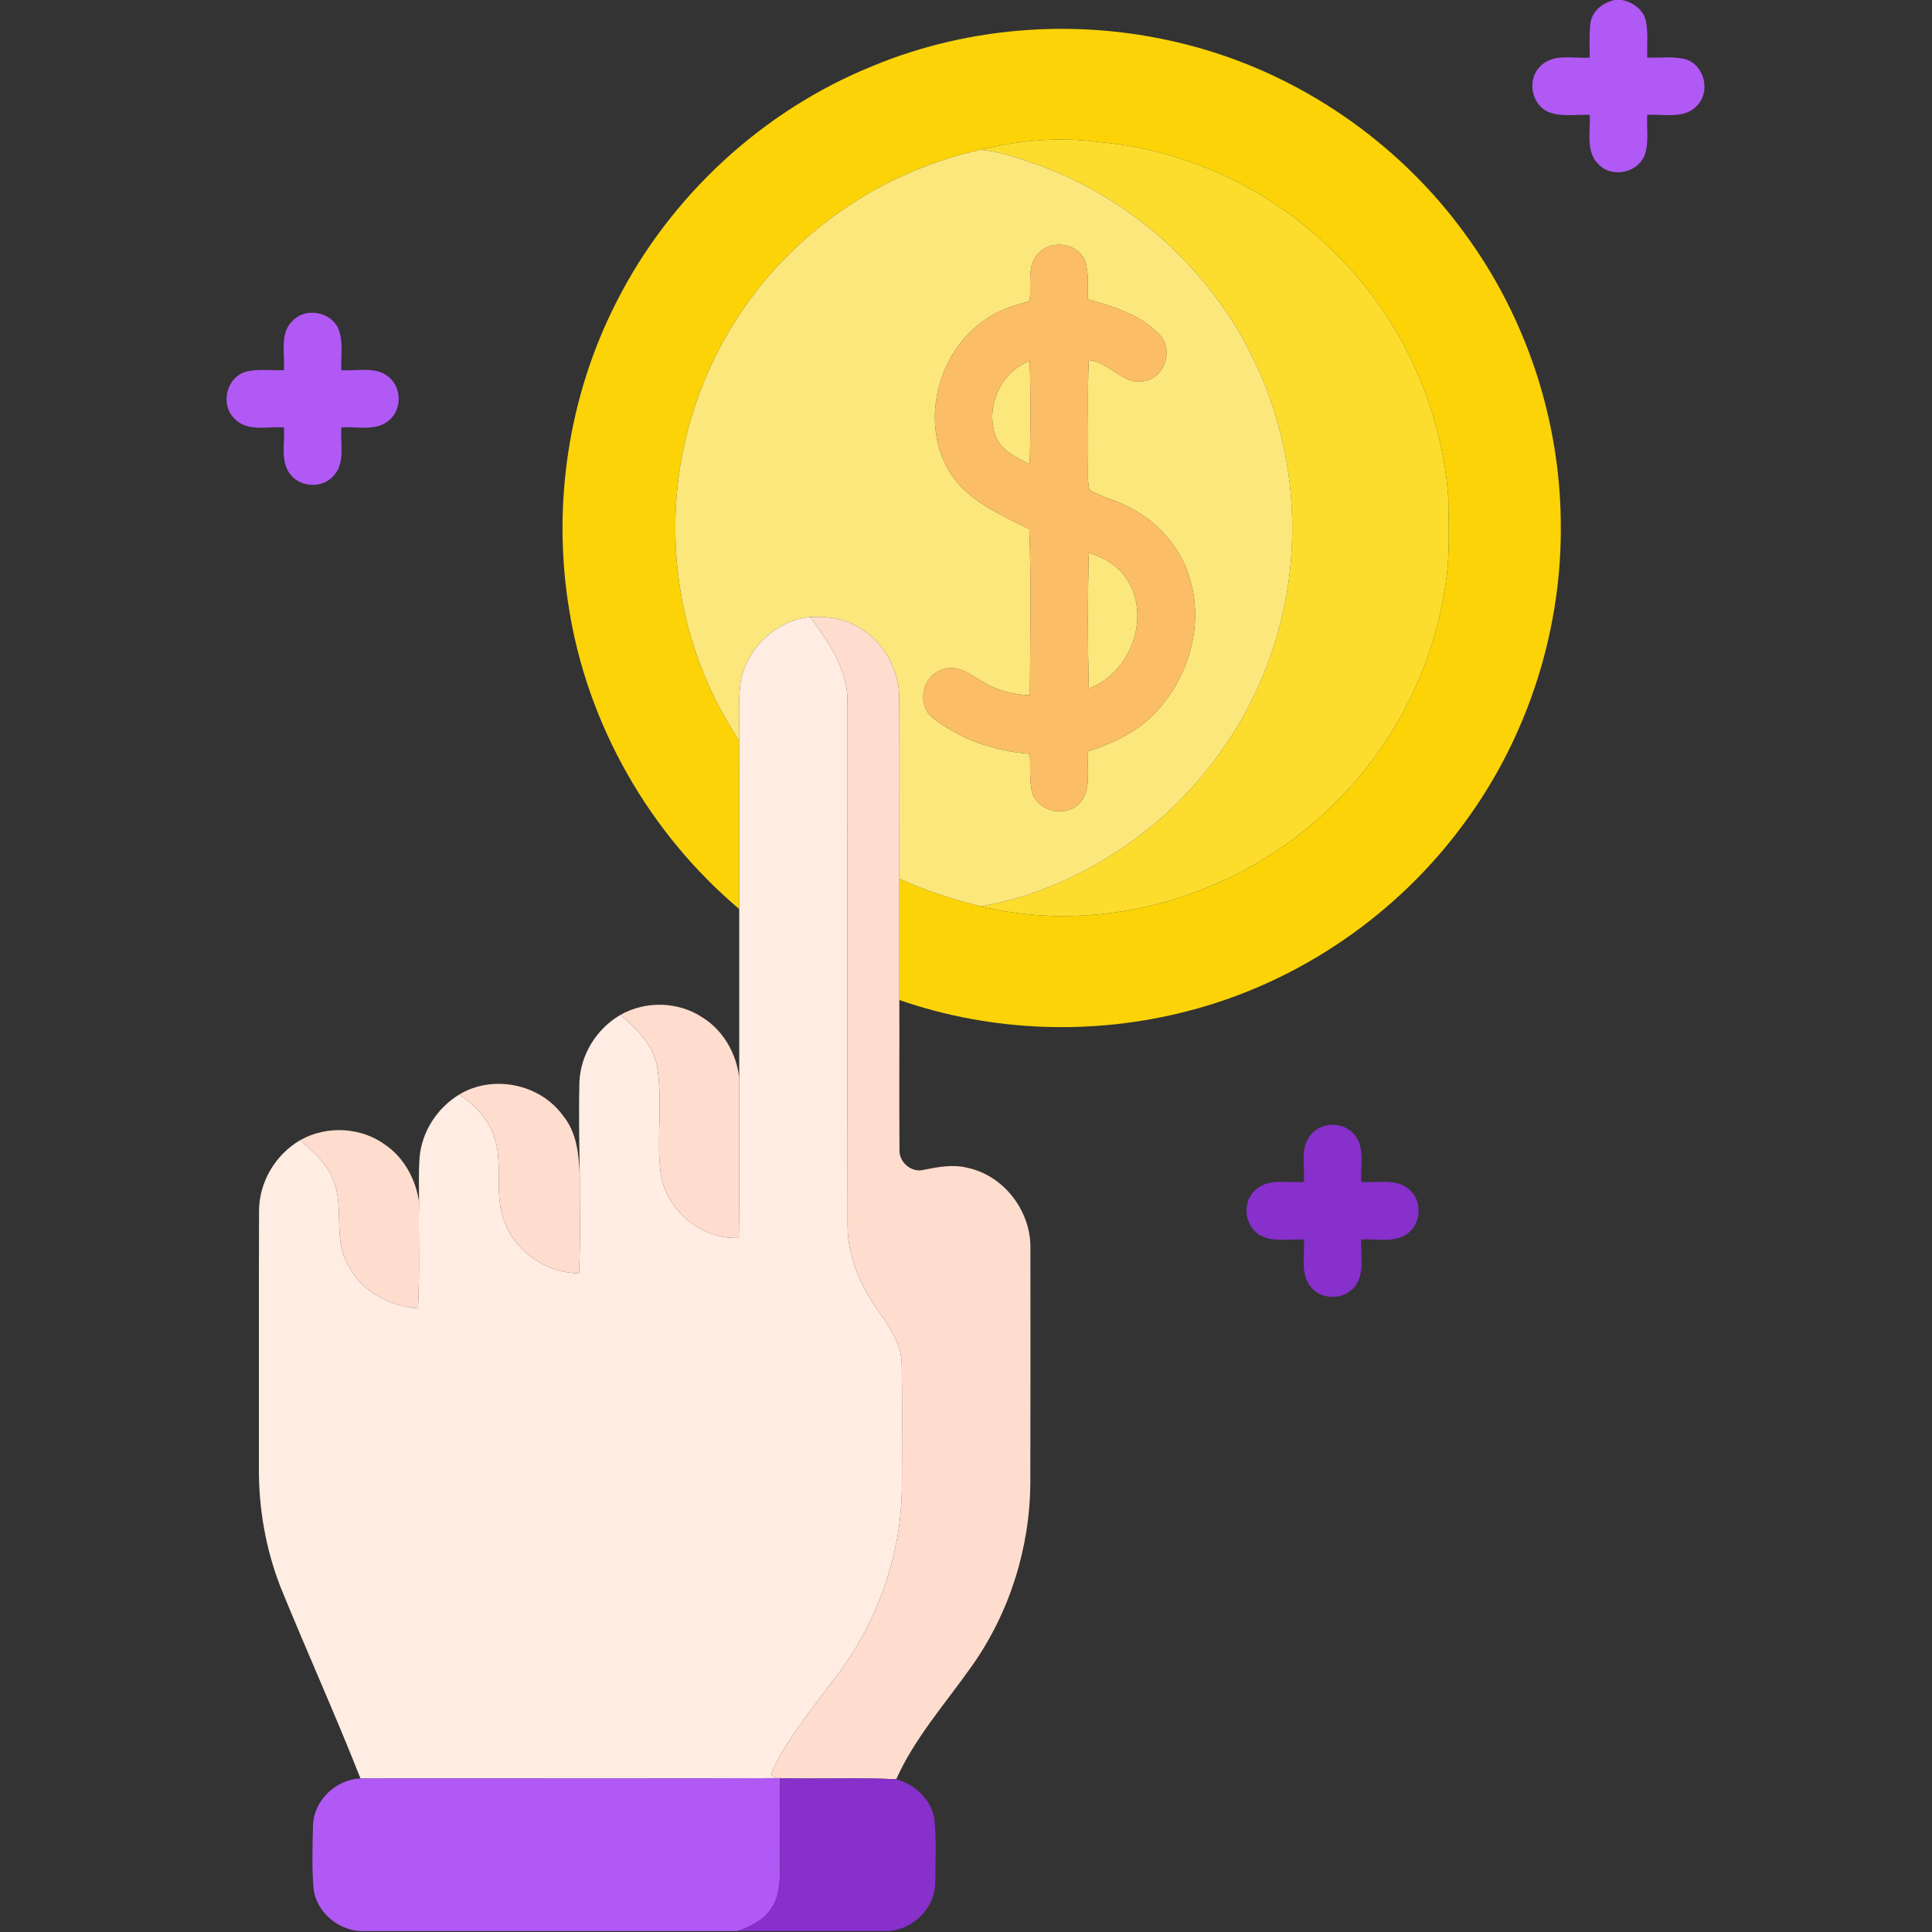 <svg width="683" height="683" viewBox="0 0 683 683" fill="none" xmlns="http://www.w3.org/2000/svg">
<rect x="0" y="0" width="683" height="683" fill="#333333" stroke="none"/>
<g clip-path="url(#clip0_386_2643)">
<path d="M570.933 0H573.44C577.24 0.787 580.827 3.333 581.827 7.227C582.693 11.547 582.213 15.987 582.307 20.36C586.947 20.533 591.76 19.733 596.28 21.08C602.667 23.387 604.707 32.48 599.96 37.307C595.467 42.28 588.173 40.213 582.307 40.613C582.093 45.293 582.96 50.173 581.493 54.693C579.173 60.933 570.293 63.04 565.467 58.427C560.347 53.987 562.36 46.547 562 40.613C557.053 40.373 551.8 41.467 547.133 39.48C541.2 36.64 539.813 27.813 544.64 23.32C549.213 18.733 556.24 20.787 561.987 20.36C562.027 16.253 561.733 12.107 562.28 8.027C562.947 3.72 566.84 0.773 570.933 0Z" fill="#B059F4"/>
<path d="M103.787 113.093C108.44 108.6 116.987 110.32 119.627 116.2C121.48 120.84 120.413 125.986 120.68 130.853C126.2 131.293 132.693 129.373 137.373 133.226C141.96 136.866 142.16 144.506 137.773 148.386C133.147 152.68 126.347 150.666 120.667 151.106C120.253 156.866 122.24 163.853 117.707 168.453C113.587 172.88 105.667 172.24 102.28 167.24C99.067 162.493 100.787 156.453 100.373 151.106C94.52 150.653 87.28 152.826 82.773 147.88C77.933 143.08 79.947 133.88 86.387 131.573C90.893 130.2 95.733 131.066 100.36 130.853C100.8 124.933 98.653 117.533 103.787 113.093Z" fill="#B059F4"/>
<path d="M463.627 400.893C467.48 396.386 475.267 396.586 478.92 401.266C482.68 405.933 480.827 412.373 481.253 417.866C486.827 418.279 493.413 416.426 498.08 420.413C502.933 424.346 502.573 432.626 497.467 436.186C492.747 439.533 486.627 437.813 481.253 438.213C480.827 443.719 482.68 450.133 478.92 454.826C475.253 459.559 467.387 459.719 463.533 455.119C459.453 450.479 461.373 443.813 460.947 438.213C455.88 437.893 450.4 439.226 445.707 436.826C440.053 433.826 438.893 425.279 443.587 420.906C448.147 416.333 455.173 418.266 460.947 417.879C461.373 412.239 459.413 405.493 463.627 400.893Z" fill="#8730CB"/>
<path d="M308.6 23.293C343.6 8.813 383.307 6.346 419.92 15.866C459.227 25.946 494.587 50.293 518.293 83.2C539.48 112.266 551.32 147.986 551.76 183.96C552.453 222.053 540.333 260.226 517.707 290.893C494.053 323.32 459.04 347.333 420.16 357.373C386.68 366.12 350.627 364.893 317.933 353.52C317.947 339.226 317.947 324.92 317.933 310.626C327.147 314.893 336.853 317.933 346.693 320.386C390.027 330.96 438 316.693 469.893 285.826C491.613 265.36 506.253 237.533 510.76 208.026C512.72 197.466 512.08 186.68 512.027 176.013C509.6 143.64 495.227 112.146 471.907 89.493C449.733 67.013 419.36 52.8 387.907 50.173C374.107 48.266 359.987 49.706 346.507 52.96C313.733 60.24 283.827 79.666 264.32 107.053C247.467 130.4 238.36 159.213 238.773 188.013C238.987 214.04 246.747 240.066 261.293 261.693C261.387 281.586 261.32 301.48 261.333 321.36C229.507 294.506 207.613 256.133 201.12 214.96C195.187 178.386 200.987 139.96 217.84 106.933C236.787 69.4 269.6 39.053 308.6 23.293Z" fill="#FBD307"/>
<path d="M346.507 52.959C359.987 49.706 374.107 48.266 387.907 50.172C419.36 52.799 449.733 67.013 471.907 89.493C495.227 112.146 509.6 143.639 512.027 176.013C512.08 186.679 512.72 197.466 510.76 208.026C506.253 237.533 491.613 265.359 469.893 285.826C438 316.693 390.027 330.959 346.693 320.386C366 317.266 384.253 308.719 400.133 297.453C426.427 278.559 445.653 250.039 453.093 218.506C460.627 187.266 456.72 153.373 442.027 124.746C426.293 93.626 398.2 68.986 365.2 57.639C359.093 55.653 352.973 53.386 346.507 52.959Z" fill="#FCDD2E"/>
<path d="M264.32 107.054C283.827 79.668 313.733 60.241 346.507 52.961C352.973 53.388 359.093 55.654 365.2 57.641C398.2 68.988 426.293 93.628 442.027 124.748C456.72 153.374 460.627 187.268 453.093 218.508C445.653 250.041 426.427 278.561 400.133 297.454C384.253 308.721 366 317.268 346.693 320.388C336.853 317.934 327.147 314.894 317.933 310.628C317.907 289.308 318.027 267.988 317.893 246.668C317.867 236.628 312.333 226.761 303.587 221.761C298.453 218.641 292.307 217.801 286.4 218.148C274.24 219.254 263.72 229.441 261.787 241.414C260.933 248.134 261.44 254.934 261.293 261.694C246.747 240.068 238.987 214.041 238.773 188.014C238.36 159.214 247.467 130.401 264.32 107.054ZM367.667 89.028C362.627 93.348 364.773 100.668 363.987 106.441C358.36 108.014 352.627 109.734 347.92 113.321C331.093 124.934 324.933 150.294 336.24 167.708C342.733 177.308 353.853 182.054 363.893 187.041C364.6 206.588 364.173 226.201 364.08 245.774C358.12 245.641 352.24 244.001 347.16 240.854C342.867 238.361 338.053 234.521 332.813 236.841C326.133 239.134 324.12 248.694 329.333 253.468C339.187 261.321 351.56 265.521 364.053 266.508C364.36 271.108 363.8 275.841 364.933 280.361C367.253 286.908 376.493 289.041 381.44 284.161C386.173 279.241 384.133 271.788 384.507 265.654C393.813 262.641 402.987 258.334 409.48 250.788C420.64 238.334 425.693 220.001 420.387 203.881C416.987 192.534 408.107 183.348 397.44 178.468C393.427 176.521 389 175.494 385.147 173.214C384.36 170.188 384.667 167.014 384.627 163.934C384.84 151.721 384.333 139.508 384.893 127.308C392.413 127.934 397.333 136.854 405.24 134.561C412.133 132.841 414.84 123.148 409.8 118.134C403.093 111.294 393.64 108.308 384.627 105.828C384.427 101.348 385.04 96.694 383.627 92.374C381.267 86.174 372.373 84.561 367.667 89.028Z" fill="#FBE77B"/>
<path d="M352.133 154.601C348.04 144.427 353.6 131.374 364.013 127.641C364.413 139.801 364.32 151.987 364.04 164.161C359.52 161.867 354.293 159.521 352.133 154.601Z" fill="#FBE77B"/>
<path d="M384.92 195.467C390.773 197.08 396.2 200.693 399.187 206.08C406.587 219.387 399.147 238.307 384.907 243.36C384.493 227.413 384.48 211.413 384.92 195.467Z" fill="#FBE77B"/>
<path d="M367.667 89.027C372.373 84.56 381.267 86.174 383.627 92.374C385.04 96.694 384.427 101.347 384.627 105.827C393.64 108.307 403.093 111.294 409.8 118.134C414.84 123.147 412.133 132.84 405.24 134.56C397.333 136.854 392.413 127.934 384.893 127.307C384.333 139.507 384.84 151.72 384.627 163.934C384.667 167.014 384.36 170.187 385.147 173.214C389 175.494 393.427 176.52 397.44 178.467C408.107 183.347 416.987 192.534 420.387 203.88C425.693 220 420.64 238.334 409.48 250.787C402.987 258.334 393.813 262.64 384.507 265.654C384.133 271.787 386.173 279.24 381.44 284.16C376.493 289.04 367.253 286.907 364.933 280.36C363.8 275.84 364.36 271.107 364.053 266.507C351.56 265.52 339.187 261.32 329.333 253.467C324.12 248.694 326.133 239.134 332.813 236.84C338.053 234.52 342.867 238.36 347.16 240.854C352.24 244 358.12 245.64 364.08 245.774C364.173 226.2 364.6 206.587 363.893 187.04C353.853 182.054 342.733 177.307 336.24 167.707C324.933 150.294 331.093 124.934 347.92 113.32C352.627 109.734 358.36 108.014 363.987 106.44C364.773 100.667 362.627 93.347 367.667 89.027ZM352.133 154.6C354.293 159.52 359.52 161.867 364.04 164.16C364.32 151.987 364.413 139.8 364.013 127.64C353.6 131.374 348.04 144.427 352.133 154.6ZM384.92 195.467C384.48 211.414 384.493 227.414 384.907 243.36C399.147 238.307 406.587 219.387 399.187 206.08C396.2 200.694 390.773 197.08 384.92 195.467Z" fill="#FBBE66"/>
<path d="M261.787 241.413C263.72 229.44 274.24 219.253 286.4 218.146C292.933 226.866 299.6 236.6 299.613 247.933C299.627 309.306 299.507 370.68 299.64 432.053C299.44 441.987 302.893 451.613 308.107 459.946C312.693 466.92 318.853 473.747 318.787 482.64C319.013 496.853 318.827 511.08 318.84 525.307C318.747 550.56 309.493 575.52 293.68 595.16C286.08 605.467 277.68 615.48 272.507 627.32C272.973 627.64 273.92 628.293 274.387 628.613C225.413 628.84 176.427 628.64 127.44 628.72C118.48 605.986 108.4 583.72 99.187 561.093C93.92 547.613 91.4 533.106 91.52 518.653C91.56 488.44 91.467 458.226 91.573 428.026C91.6 417.866 97.4 408.12 106.16 403.053C110.587 407.12 115.533 411.146 117.733 416.946C122.013 426.946 117.28 438.946 123.707 448.293C128.453 457.04 138.147 461.626 147.747 462.573C148.467 450 147.893 437.4 148.133 424.826C148.16 419.613 147.933 414.4 148.333 409.213C149.08 400.106 154.547 391.693 162.307 386.96C168.653 390.933 173.773 397.066 175.48 404.466C177.427 413.626 174.787 423.426 178.493 432.28C182.587 442.88 193.413 449.947 204.667 450.187C205.293 438.68 204.88 427.146 204.96 415.626C204.787 404.666 204.56 393.693 204.827 382.733C205.147 372.933 210.88 363.666 219.333 358.786C225.04 363.693 230.973 369.346 232.307 377.133C234.373 389.546 232.013 402.226 233.547 414.693C235.387 427.786 247.947 438.28 261.187 437.613C261.52 418.773 261.227 399.92 261.333 381.08C261.32 361.173 261.347 341.266 261.333 321.36C261.32 301.48 261.387 281.586 261.293 261.693C261.44 254.933 260.933 248.133 261.787 241.413Z" fill="#FFECE3"/>
<path d="M286.4 218.147C292.307 217.8 298.453 218.64 303.587 221.76C312.333 226.76 317.867 236.627 317.893 246.667C318.027 267.987 317.907 289.307 317.933 310.627C317.947 324.92 317.947 339.227 317.933 353.52C318 371.174 317.84 388.84 317.987 406.48C317.747 410.907 322.293 414.72 326.613 413.547C331.68 412.547 336.92 411.534 342.04 412.854C354.947 415.574 364.52 428.227 364.267 441.32C364.293 468.867 364.32 496.414 364.24 523.974C364.16 547.04 356.947 570.027 343.64 588.88C334.387 602.04 323.48 614.2 316.827 629C303.147 628.334 289.427 628.96 275.733 628.614H274.387C273.92 628.294 272.973 627.64 272.507 627.32C277.68 615.48 286.08 605.467 293.68 595.16C309.493 575.52 318.747 550.56 318.84 525.307C318.827 511.08 319.013 496.854 318.787 482.64C318.853 473.747 312.693 466.92 308.107 459.947C302.893 451.614 299.44 441.987 299.64 432.054C299.507 370.68 299.627 309.307 299.613 247.934C299.6 236.6 292.933 226.867 286.4 218.147Z" fill="#FFDDCE"/>
<path d="M219.333 358.787C228.213 353.733 239.8 354.013 248.32 359.68C255.733 364.28 260.373 372.493 261.333 381.08C261.227 399.92 261.52 418.773 261.187 437.613C247.947 438.28 235.387 427.787 233.547 414.693C232.013 402.227 234.373 389.547 232.307 377.133C230.973 369.347 225.04 363.693 219.333 358.787Z" fill="#FFDDCE"/>
<path d="M162.307 386.96C174.16 379.76 190.867 383.12 198.987 394.347C203.947 400.307 204.64 408.214 204.96 415.627C204.88 427.147 205.293 438.68 204.667 450.187C193.413 449.947 182.587 442.88 178.493 432.28C174.787 423.427 177.427 413.627 175.48 404.467C173.773 397.067 168.653 390.934 162.307 386.96Z" fill="#FFDDCE"/>
<path d="M106.16 403.055C115.493 397.775 127.787 398.428 136.413 404.868C142.973 409.468 146.96 416.988 148.133 424.828C147.893 437.401 148.467 450.001 147.747 462.575C138.147 461.628 128.453 457.041 123.707 448.295C117.28 438.948 122.013 426.948 117.733 416.948C115.533 411.148 110.587 407.121 106.16 403.055Z" fill="#FFDDCE"/>
<path d="M110.653 645.24C110.947 636.453 118.747 629.067 127.44 628.72C176.427 628.64 225.413 628.84 274.387 628.613H275.733C275.68 639.053 275.667 649.493 275.747 659.933C275.76 665.093 275.573 670.693 272.4 675.04C269.72 679.04 265.133 681.053 260.787 682.667H127.347C119.347 682.2 112.027 676 110.867 667.973C110.2 660.427 110.493 652.8 110.653 645.24Z" fill="#B059F4"/>
<path d="M275.733 628.613C289.427 628.96 303.147 628.333 316.827 629C323.427 630.787 329.147 636.093 330.307 642.987C331.093 650.4 330.693 657.893 330.627 665.347C330.68 674.333 322.987 682.067 314.12 682.667H260.787C265.133 681.053 269.72 679.04 272.4 675.04C275.573 670.693 275.76 665.093 275.747 659.933C275.667 649.493 275.68 639.053 275.733 628.613Z" fill="#8730CB"/>
</g>
<defs>
<clipPath id="clip0_386_2643">
<rect width="682.667" height="682.667" fill="white"/>
</clipPath>
</defs>
</svg>
